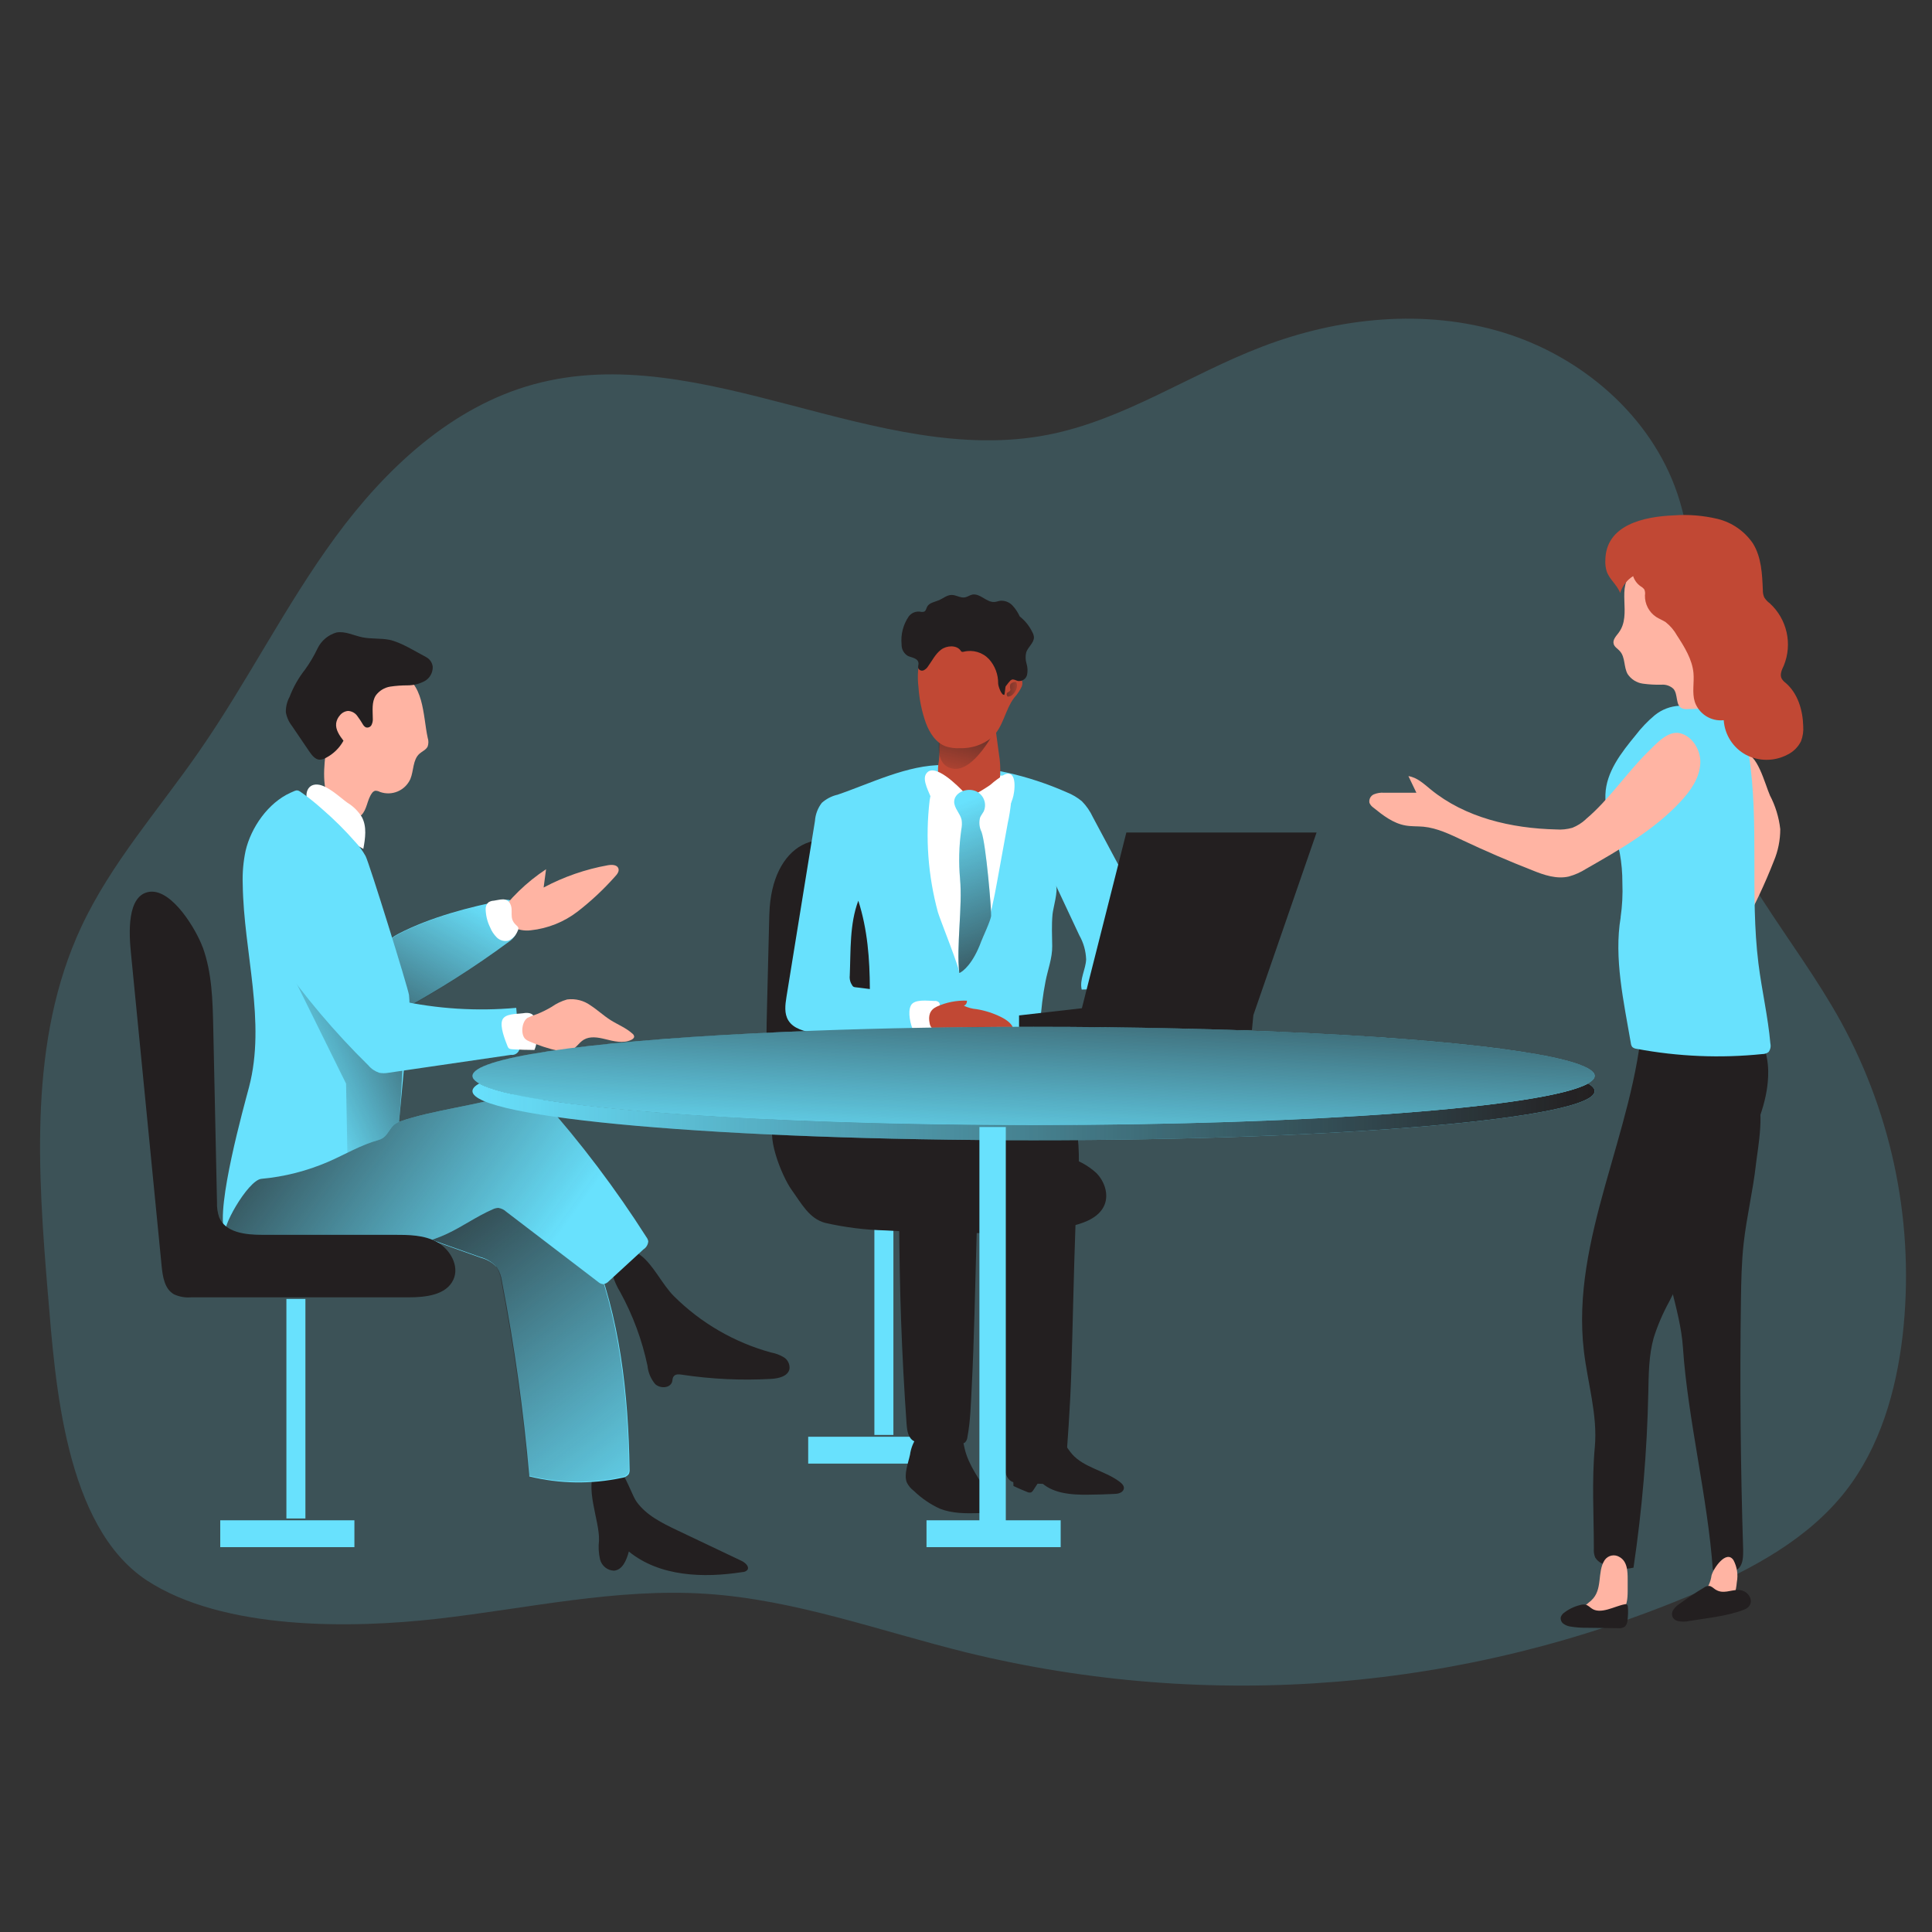 <?xml version="1.0" encoding="UTF-8"?><svg id="_0116_team_meeting_1" xmlns="http://www.w3.org/2000/svg" xmlns:xlink="http://www.w3.org/1999/xlink" viewBox="0 0 500 500"><rect x="0" y="0" width="500" height="500" fill="#333333" stroke="none"/><defs><style>.cls-1{fill:url(#linear-gradient);}.cls-1,.cls-2,.cls-3,.cls-4,.cls-5,.cls-6,.cls-7,.cls-8,.cls-9,.cls-10,.cls-11,.cls-12,.cls-13,.cls-14,.cls-15{stroke-width:0px;}.cls-2{isolation:isolate;opacity:.18;}.cls-2,.cls-15{fill:#68e1fd;}.cls-3{fill:url(#linear-gradient-4);}.cls-4{fill:url(#linear-gradient-2);}.cls-5{fill:url(#linear-gradient-3);}.cls-6{fill:url(#linear-gradient-8);}.cls-7{fill:url(#linear-gradient-9);}.cls-8{fill:url(#linear-gradient-7);}.cls-9{fill:url(#linear-gradient-5);}.cls-10{fill:url(#linear-gradient-6);}.cls-11{fill:#231f20;}.cls-12{fill:#c14834;}.cls-13{fill:#fff;}.cls-14{fill:#ffb4a3;}</style><linearGradient id="linear-gradient" x1="728.09" y1="1491.79" x2="734.07" y2="1515.89" gradientTransform="translate(-480.88 1694.39) scale(1 -1)" gradientUnits="userSpaceOnUse"><stop offset="0" stop-color="#231f20" stop-opacity="0"/><stop offset="1" stop-color="#231f20"/></linearGradient><linearGradient id="linear-gradient-2" x1="724.54" y1="1484.46" x2="747.04" y2="1428.37" xlink:href="#linear-gradient"/><linearGradient id="linear-gradient-3" x1="746" y1="1515.77" x2="736.6" y2="1516.48" xlink:href="#linear-gradient"/><linearGradient id="linear-gradient-4" x1="603.72" y1="1462.09" x2="574.12" y2="1409.14" xlink:href="#linear-gradient"/><linearGradient id="linear-gradient-5" x1="656.16" y1="1304.03" x2="581" y2="1400.54" xlink:href="#linear-gradient"/><linearGradient id="linear-gradient-6" x1="554.08" y1="1421.38" x2="602.76" y2="1443.29" xlink:href="#linear-gradient"/><linearGradient id="linear-gradient-7" x1="618.47" y1="1364.98" x2="533.47" y2="1426.62" xlink:href="#linear-gradient"/><linearGradient id="linear-gradient-8" x1="603.14" y1="1406.64" x2="893.57" y2="1406.64" xlink:href="#linear-gradient"/><linearGradient id="linear-gradient-9" x1="746.95" y1="1392.18" x2="750.93" y2="1459.49" xlink:href="#linear-gradient"/></defs><path id="background" class="cls-2" d="M12.42,335.2c-2.66-32.16-5.05-66.03,8.59-95.27,7.72-16.55,20.07-30.39,30.48-45.41,12.53-18.03,22.35-37.86,35.35-55.58,13-17.71,30.02-33.65,51.21-39.46,43.51-11.94,88.94,21.71,133.21,13.03,19.63-3.85,36.66-15.65,55.36-22.79,19.83-7.6,42.14-9.88,62.45-3.66,20.31,6.22,38.22,21.57,45.03,41.68,7.77,22.95.81,48.54,6.51,72.09,5.79,24.04,23.88,42.93,35.82,64.59,13.59,24.8,19.17,53.2,15.96,81.3-1.68,14.33-5.84,28.76-14.73,40.16-9.69,12.41-24.13,20.14-38.6,26.34-59.63,25.39-125.88,30.82-188.85,15.46-22.43-5.54-44.42-13.7-67.46-15.2-23.24-1.53-46.31,3.81-69.47,6.45-22.38,2.56-55.54,3-75.28-9.92-21.25-13.99-23.71-51.39-25.57-73.81Z"/><g id="character_3"><path class="cls-11" d="M425.08,263.71c-2.07,29.17-18.61,56.9-15.17,85.95.97,8.3,3.58,16.52,2.83,24.81-.81,8.76-.25,17.59-.25,26.38-.06.77.06,1.55.36,2.26.41.65,1,1.17,1.7,1.5,2.51,1.35,5.42,1.74,8.2,1.1,2.23-14.99,3.51-30.1,3.83-45.25.1-4.8.11-9.68,1.41-14.29,1.02-3.21,2.36-6.32,3.98-9.28,4.13-8.1,8.23-16.21,12.28-24.35l4.03-8.03c1.24-2.48,2.48-4.96,3.72-7.44,2.99-6.28,5.71-12.92,5.61-19.85-.07-4.86-1.84-10.03-5.85-12.76-2.9-1.97-6.55-2.48-10.05-2.59-4.94-.25-11.76,1.23-16.63,1.84Z"/><path class="cls-11" d="M454.44,301.32c-.77,6.85-2.41,13.57-3.18,20.42-.55,4.96-.64,9.92-.71,14.88-.3,21.5-.1,43,.58,64.5,0,1.6,0,3.37-1,4.58-1.61,1.82-4.54,1.24-6.86.55-1.24-18.21-6.51-39.26-7.72-57.45-.69-10.36-5.64-20.76-5.32-31.13.32-9.92,9.92-17.04,13.71-26.23,1.14-2.79,5.59-12.4,10.06-8.3,3.1,2.91.87,14.34.43,18.2Z"/><path class="cls-14" d="M411.84,414.19c-.83.74-2.02,1.39-2.05,2.48.03.49.19.96.46,1.36.18.47.54.85.99,1.07.33.09.67.09.99,0l4.96-1.09c.81-.13,1.59-.42,2.29-.84,1.6-1.14,1.75-3.41,1.76-5.37v-3.05c0-2.01-.06-4.61-2.05-5.76-1.29-.85-3.03-.51-3.91.77-2.03,3.11-.37,7.62-3.46,10.43Z"/><path class="cls-11" d="M405.01,417.22c-.49.28-.86.72-1.07,1.24-.14.67.13,1.37.68,1.77.55.39,1.18.64,1.85.73,1.44.23,2.9.33,4.37.31l7.91.1c.62.08,1.24-.06,1.76-.4.41-.43.66-1,.68-1.6.16-1.18.2-2.36.1-3.55,0-.21-.08-.42-.24-.57-.17-.1-.37-.12-.56-.06-2.56.43-6.33,2.8-8.68,1-.81-.62-1.24-1.08-2.37-.92-1.6.32-3.12.98-4.44,1.94Z"/><path class="cls-14" d="M436.34,414.5c-.45.26-.91.69-.83,1.24s.87.87,1.51.93c2.42.25,4.87.13,7.26-.36,1.01-.15,1.97-.52,2.83-1.08,1.72-1.24,2.18-3.62,2.38-5.76.37-1.95.06-3.96-.87-5.71-1.86-2.78-5.21,2.16-5.68,3.98-.22,1.64-.91,3.18-1.98,4.43-1.29,1.18-3.14,1.44-4.61,2.32Z"/><path class="cls-11" d="M443.99,411.4c-.56-.36-1.04-.93-1.71-.97-.49.01-.96.18-1.35.48-2.11,1.24-4.18,2.67-6.2,4.11-.63.39-1.18.9-1.61,1.5-.45.61-.52,1.42-.19,2.1.29.44.73.76,1.24.89.99.23,2.02.23,3.01,0,4.56-.76,9.86-1.24,14.18-2.93,3.24-1.24,1.55-5.06-1.46-5.1-2-.04-3.96,1.15-5.9-.09Z"/><path class="cls-14" d="M458.01,205.76c1.45,2.74,2.37,5.73,2.72,8.81,0,2.85-.56,5.67-1.67,8.29-2.32,5.94-5.05,11.72-8.15,17.29.77-1.45-.42-6.2-.53-7.85-.17-2.74-.33-5.48-.48-8.24-.31-5.62-.57-11.25-.78-16.88-.1-2.67-1.84-10.9,2.17-11.97,3.35-.89,5.56,7.95,6.74,10.56Z"/><path class="cls-15" d="M419.41,237.4c.43-2.95.58-5.94.46-8.92.01-2.57-.21-5.13-.67-7.65-1.08-5.14-3.94-9.92-3.72-15.21.2-5.85,4.11-10.84,7.84-15.37,1.44-1.88,3.08-3.6,4.89-5.12,1.84-1.51,4.12-2.38,6.5-2.48,4.32,0,8.97-1.34,12.48,1.18,3.51,2.52,4.74,7.17,5.41,11.47,2.75,17.82.26,36.12,2.48,54.02.86,6.93,2.48,13.77,3.09,20.73.18.77.01,1.58-.46,2.21-.46.35-1.02.54-1.6.53-10.87,1.12-21.85.66-32.58-1.36-.41-.04-.8-.2-1.1-.47-.21-.29-.34-.64-.37-1-1.81-10.62-4.42-21.98-2.63-32.55Z"/><path class="cls-14" d="M418.92,163.74c-.67.88-1.6,1.82-1.31,2.89.21.84,1.08,1.24,1.65,1.94,1.39,1.56.94,4.07,1.97,5.88.9,1.35,2.34,2.26,3.94,2.48,1.6.22,3.21.31,4.83.27,1.14-.09,2.26.3,3.09,1.08,1.24,1.44.47,4.22,2.18,5.02.44.18.92.25,1.4.21,1.86-.01,3.71-.15,5.54-.42.66-.03,1.29-.27,1.8-.68.49-.59.76-1.34.74-2.11.81-8.72-.54-17.5-3.93-25.58-.55-1.47-1.35-2.84-2.37-4.03-1.24-1.24-2.76-2.18-4.43-2.73-1.99-.74-4.08-1.16-6.2-1.24-1.79-.2-3.6.24-5.1,1.24-4.76,3.81-.19,11.01-3.81,15.78Z"/><path class="cls-12" d="M415.45,145.13c-.03.94.09,1.87.37,2.77.72,2.07,2.73,3.5,3.47,5.57.56-1.81,1.75-3.36,3.36-4.37.34,1.06,1.02,1.99,1.94,2.63.37.2.7.49.96.83.2.48.25,1,.16,1.51-.06,2.23,1.03,4.34,2.88,5.58.78.51,1.67.83,2.48,1.36,1.19.94,2.19,2.11,2.93,3.44,1.95,3,3.94,6.2,4.27,9.72.22,2.48-.4,5.09.33,7.44,1.07,3.16,4.19,5.14,7.5,4.78.25,3.78,2.43,7.17,5.77,8.97,3.37,1.73,7.38,1.71,10.73-.06,1.52-.74,2.75-1.96,3.5-3.47.48-1.25.67-2.59.57-3.92-.11-4.14-1.4-8.46-4.53-11.16-.41-.3-.76-.67-1.03-1.09-.56-1.05,0-2.29.53-3.39,2.3-5.6.85-12.04-3.62-16.13-.58-.42-1.07-.95-1.45-1.56-.25-.61-.37-1.26-.35-1.91-.17-4.14-.37-8.51-2.57-12.04-2.16-3.17-5.42-5.43-9.15-6.34-3.71-.88-7.53-1.19-11.32-.91-7.63.31-17.71,2.38-17.72,11.75Z"/><path class="cls-14" d="M410.38,212.06c-1.01.93-2.18,1.66-3.45,2.17-1.36.39-2.79.54-4.2.43-11.59-.27-23.57-3.05-32.5-10.38-1.75-1.43-3.5-3.09-5.73-3.42l2.06,4.3h-8.39c-.9-.07-1.8.08-2.63.42-.84.38-1.31,1.29-1.13,2.2.22.5.58.93,1.03,1.24,2.48,2.01,5.1,4.03,8.22,4.6,1.55.29,3.15.19,4.73.33,3.57.35,6.87,1.97,10.12,3.5,5.93,2.8,11.94,5.39,18.05,7.78,3.03,1.24,6.29,2.34,9.46,1.61,1.58-.44,3.09-1.11,4.48-2,8.68-4.96,17.5-9.99,24.32-17.28,2.65-2.84,5.09-6.2,5.22-10.15.11-3.18-1.94-6.8-5.16-7.63-3.23-.83-6.2,2.68-8.45,4.85-5.63,5.59-10,12.32-16.06,17.41Z"/></g><g id="character_2"><rect class="cls-15" x="226.29" y="314.55" width="4.92" height="56.81"/><rect class="cls-15" x="209.16" y="371.83" width="34.72" height="6.95"/><path class="cls-11" d="M211.22,292.66c-.58,1.34-1.05,2.73-1.38,4.16-.32,1.46.27,2.97,1.49,3.83.44.22.92.35,1.41.37,1.43.08,2.83-.49,3.8-1.55.94-1.21,1.54-2.65,1.74-4.17.7-3.6.88-7.28.53-10.93-.27-2.84-3.15-6.2-5.42-2.99-2.01,2.89-1.04,7.96-2.17,11.28Z"/><path class="cls-11" d="M200.89,290.08c-3.2,2.9,1.45,14.35,3.98,17.85,2.53,3.5,4.52,7.44,8.68,8.55,5.13,1.17,10.37,1.82,15.63,1.95,11.32.62,22.69.94,34.02.48,5.01-.08,10-.68,14.88-1.8,3.15-.81,6.52-2.27,7.76-5.27,1.15-2.79,0-6.12-2.1-8.26-2.24-2.04-4.95-3.49-7.89-4.23-10.33-3.21-21.26-3.45-32-3.62-5.28-.07-10.63,0-15.9-.56-3.34-.33-6.56-1.09-9.92-.86-4.45.32-13.67-7.37-17.15-4.23Z"/><path class="cls-11" d="M221.21,309.47c4.14,2.75,9.13,2.72,13.88,2.63l27.19-.56c3.11-.06,6.33-.15,9.18-1.65,4.81-2.48,7.81-9.46,6.29-15.46-.26-1.38-.98-2.63-2.05-3.55-1.15-.64-2.48-.87-3.78-.66-14.1.79-32.06-4.09-46.17-3.3-3.3.19-8.17,4.58-10.52,8.48-2.74,4.58,2.85,11.98,5.98,14.05Z"/><path class="cls-11" d="M234.64,368.65c.11,1.66.42,3.6,1.96,4.35.7.28,1.45.41,2.2.37l9.35.29c.53.07,1.07-.04,1.54-.31.39-.36.63-.86.67-1.39.79-4.18.89-8.52,1.11-12.75.66-12.83.87-25.67,1.25-38.51.17-5.91.35-11.81.65-17.71s1.38-12.43-.8-18.01c-.48-1.24-1.13-2.45-2.15-3.31-1.84-1.56-4.46-1.68-6.87-1.72-4.13-.07-8.26-.15-12.39-.22-2.14-.04-4.43-.03-6.18,1.19-2.93,2.03-2.84,6.77-.49,9.46,1.03,1.18,2.37,2.04,3.51,3.11,6.06,5.62,4.64,14.77,4.69,22.19.07,8.7.2,17.39.51,26.08.32,8.97.8,17.94,1.43,26.9Z"/><path class="cls-11" d="M259.88,378.89c.12,1.72.42,3.72,1.97,4.55.69.29,1.44.43,2.2.4l9.34.29c.54.08,1.09-.03,1.55-.31.38-.39.62-.91.66-1.45.67-8.98,1.35-17.9,1.64-26.92.4-12.76.63-25.53,1.09-38.28.41-11.37,3.21-25.7-3.86-35.57-.92-1.28-2.09-2.49-3.61-2.9-.58-.16-1.18-.19-1.77-.22-5.45-.24-10.93.13-16.3,1.08-1.75.31-3.84,1.02-4.17,2.77-.36,1.92,1.65,3.34,3.19,4.54,8.34,6.52,6.03,19.9,6.1,29.17.09,11.55.15,23.1.56,34.65.33,9.4.81,18.8,1.43,28.19Z"/><path class="cls-11" d="M199.1,236.56l-.58,23.34c-.32,12.61-.6,25.61,3.01,37.39.59,2.55,1.83,4.9,3.61,6.82,1.91,1.51,4.3,2.3,6.74,2.23,6.2.36,12.92-.73,17.37-6.09,3.93-4.68,5.41-11.72,6.07-18.47.69-9.34.76-18.71.21-28.06-.3-8.22-.74-17.01-4.69-23.57-1.84-2.84-4.09-5.39-6.66-7.59-11.42-10.67-24.57-4.18-25.07,13.99Z"/><path class="cls-15" d="M216.62,205.7c-1.46.36-2.82,1.08-3.94,2.08-1.04,1.35-1.66,2.99-1.77,4.69l-7.37,45.51c-.33,2.07-.63,4.33.5,6.13,1.34,2.15,4.2,2.84,6.8,3.27,8.51,1.44,17.13,2.11,25.76,1.98.44.04.87-.07,1.24-.31.31-.34.49-.78.48-1.24.4-3.4.32-6.83-.21-10.21l-15.96-2.01c-1.38-.17-1.31,0-1.94-1.18-.27-.62-.37-1.3-.29-1.97.27-6.43-.07-13.28,2.21-19.34,4.78,14.87,2.25,30.61,2.82,45.91.17,4.49.88,4.54,5.16,4.39,3.99-.14,7.99-.34,11.97-.63,7.76-.56,15.51-1.42,23.2-2.58,1.55-.23,3.35-.66,3.96-2.1.31-.72.23-1.53.17-2.31-.63-7.27-.23-14.64,1.17-21.8.59-3.05,1.78-6.05,1.73-9.16-.04-2.8-.18-5.42.09-8.26.15-1.55,1.51-6.12.86-7.43l6.07,12.94c1.08,1.9,1.68,4.02,1.76,6.2-.1,2.65-1.76,5.23-1.15,7.83l19.6-.63-2.64-13.48c-.66-4.45-2.18-8.72-4.48-12.58l-9.58-17.92c-.71-1.53-1.67-2.93-2.85-4.13-1.16-.96-2.46-1.74-3.86-2.29-10.05-4.46-20.89-6.87-31.88-7.08-9.36-.12-19,4.8-27.64,7.73Z"/><path class="cls-13" d="M248.25,251.91c6.4-6.13,8.26-15.24,9.81-23.78l2.74-15.08c.78-3.57,1.16-7.21,1.13-10.87.02-.39-.1-.78-.35-1.09-.38-.29-.86-.41-1.34-.35-7.1,0-18.46-2.7-19.65,6.41-1.14,9.68-.41,19.48,2.13,28.89.43,1.61,5.99,15.37,5.52,15.86Z"/><path class="cls-12" d="M243.01,196.73c-.27,1.29-.33,2.61-.19,3.92.19.93.56,1.82,1.09,2.62,1.14,2.11,3.13,3.64,5.47,4.18,2.03.3,4.04-.63,5.95-1.59.88-.36,1.66-.92,2.28-1.64.77-1.09,1.21-2.38,1.24-3.72.08-1.78-.02-3.56-.32-5.31l-.87-6.51c-.02-.28-.1-.55-.25-.79-.16-.18-.38-.29-.62-.32-3.31-.79-7.88-2.26-11.23-1.07-3.35,1.19-2.12,6.98-2.57,10.23Z"/><path class="cls-1" d="M257.65,188.75s-5.52,11.16-11.06,10.18c-5.54-.98-3.14-9.4-3.14-9.4l14.2-.78Z"/><path class="cls-12" d="M260.03,176.77c.73-1.1,1.85-2.36,3.16-2.02,1.14.45,1.7,1.74,1.25,2.88,0,0,0,.01,0,.02-.51,1.07-1.17,2.06-1.98,2.93-2.38,3.18-2.8,7.55-5.74,10.27-2.35,1.9-5.3,2.89-8.32,2.78-1.19.07-2.39-.08-3.54-.43-2.68-.94-4.29-3.55-5.25-6.1-1.06-2.99-1.7-6.11-1.91-9.28-.35-2.81-.13-5.66.65-8.39.84-2.79,2.88-5.06,5.56-6.2,4.28-1.65,9.36.71,12.02,4.32s3.44,8.15,3.98,12.54"/><path class="cls-11" d="M237.72,171.66c0,.48-.26.98,0,1.41.28.44.84.61,1.31.41.46-.22.85-.56,1.12-.99,1.09-1.49,1.9-3.23,3.39-4.35,1.49-1.13,4.04-1.24,5.06.22.06.12.15.22.26.3.18.07.39.07.57,0,2.36-.58,4.84.15,6.51,1.91,1.56,1.73,2.41,3.99,2.38,6.31,0,.69.87,3.14,1.56,2.93.2-.06.26-2.06.4-2.21.48-.55.51-.72.99-1.24.14-.2.34-.36.56-.46.53-.2,1.08.22,1.65.35,1.05.12,2.03-.53,2.31-1.55.21-.97.17-1.99-.12-2.94-.29-.95-.32-1.96-.09-2.93.47-1.41,2.05-2.48,2-3.93-.04-.44-.17-.86-.38-1.24-.77-1.61-1.89-3.02-3.29-4.12-.47-1.04-1.1-1.99-1.87-2.83-.81-.86-1.96-1.32-3.14-1.24-.52.07-1.03.29-1.55.32-2.07.14-3.72-2.34-5.76-1.9-.66.15-1.24.6-1.87.71-1.18.21-2.29-.66-3.49-.63s-2.11.88-3.18,1.34-2.6.67-3.13,1.74c-.22.45-.29,1.03-.74,1.24-.37.1-.76.1-1.13,0-1.11-.12-2.2.35-2.87,1.24-1.45,2.13-2.11,4.7-1.85,7.26-.04,1.25.62,2.41,1.71,3.01.88.38,2.59.53,2.67,1.86Z"/><path class="cls-13" d="M249.66,205.25c-1.7.48-3.14,1.62-4.01,3.16-.81,1.51-1.41,3.12-1.79,4.79.14-.52-1.24-2.56-1.5-3.13-.5-1.14-.93-2.31-1.35-3.47-.55-1.53-2.26-4.53-1.45-6.12,1.92-3.76,8.67,3.25,10.1,4.76Z"/><path class="cls-13" d="M251.98,205.73c2.64,1.02,4.22,3.57,6.44,5.28.11.09.24.15.38.17.15-.01.3-.08.41-.19,1.31-1.11,2.29-2.56,2.82-4.19.6-1.6,1.41-7.84-2.07-6.35-1.3.77-2.53,1.66-3.66,2.67-1.38.96-2.82,1.83-4.32,2.6Z"/><path class="cls-15" d="M248.47,227.5c-.4-4.28-.29-8.59.32-12.85.17-.82.2-1.66.07-2.48-.35-1.67-1.97-3.03-1.92-4.73.07-2.23,2.93-3.5,5.16-2.85,2.09.62,3.29,2.83,2.66,4.92-.05.17-.11.33-.18.49-.29.53-.71,1.02-.94,1.58-.33,1.25-.2,2.57.38,3.72,1.17,3.26,2.58,20.26,2.48,21.66,0,1.04-2.21,5.73-2.57,6.71-2.13,5.73-4.65,7.7-5.67,8.17-.79-7.02.87-17.23.2-24.34Z"/><path class="cls-4" d="M248.47,227.5c-.4-4.28-.29-8.59.32-12.85.17-.82.2-1.66.07-2.48-.35-1.67-1.97-3.03-1.92-4.73.07-2.23,2.93-3.5,5.16-2.85,2.09.62,3.29,2.83,2.66,4.92-.05.17-.11.33-.18.49-.29.53-.71,1.02-.94,1.58-.33,1.25-.2,2.57.38,3.72,1.17,3.26,2.58,20.26,2.48,21.66,0,1.04-2.21,5.73-2.57,6.71-2.13,5.73-4.65,7.7-5.67,8.17-.79-7.02.87-17.23.2-24.34Z"/><path class="cls-13" d="M241.8,259.05c.45-.08.91.07,1.24.4.11.18.17.38.17.58.21,1.88.16,3.79-.15,5.66-.04.58-.29,1.13-.69,1.55-.6.38-1.33.53-2.03.41l-2.93-.11c-.21,0-.43-.04-.62-.14-.19-.14-.34-.33-.41-.56-.73-1.7-1.53-4.81-.66-6.59s4.42-1.23,6.08-1.2Z"/><path class="cls-12" d="M250.23,258.97c.07.57-.25,1.11-.78,1.31,1.03.5,2.15.8,3.29.89,2.23.36,4.38,1.06,6.4,2.07,1.45.73,2.94,1.79,3.2,3.32.06.19.06.4,0,.6-.1.16-.23.3-.38.4-1.52.8-3.25,1.11-4.96.91-4.96-.09-10.2-.09-14.88-1.91-.38-.12-.72-.33-1.02-.6-.27-.31-.44-.7-.5-1.1-.41-1.96,0-3.5,1.85-4.35,2.44-1.12,5.11-1.64,7.79-1.54Z"/><path class="cls-11" d="M234.69,383.68c.43.86,1.06,1.61,1.84,2.18,1.96,1.9,4.23,3.45,6.71,4.59,3.14,1.24,6.64,1.24,10.03,1.15,1.24,0,2.63-.15,3.26-1.14s.1-2.27-.48-3.29c-2.31-4.03-5.37-7.8-6.4-12.29-.33-1.41-.51-2.99-1.64-3.97-2.48-2.12-8.76-1.35-10.79,1.12-.91,1.33-1.49,2.85-1.71,4.44-.43,2.06-1.67,5.15-.82,7.21Z"/><path class="cls-11" d="M262.28,384.57c1.17.56,2.36,1.08,3.56,1.55.31.16.68.2,1.02.11.23-.13.42-.32.55-.56l1.62-2.48c3,3.31,8.16,3.72,12.75,3.63,2.18,0,4.35-.09,6.52-.19.96,0,2.12-.25,2.48-1.12s-.45-1.61-1.15-2.13c-3.8-2.79-9.1-3.56-12.18-7.06-1.24-1.44-2.11-3.3-3.72-4.3-1.54-.76-3.25-1.11-4.96-1.02-2.78-.07-5.88-.35-6.2,2.73-.37,3.6-.46,7.22-.29,10.83Z"/><polygon class="cls-11" points="279.99 260.93 291.5 215.45 340.73 215.45 324.37 262.71 324 266.58 263.73 266.58 263.73 262.79 279.99 260.93"/><path class="cls-5" d="M261.48,178.62c.02-.09.02-.18,0-.26-.13-.4-.13-.84,0-1.24.09-.16.22-.29.38-.38.24-.15.51-.23.79-.25.08-.02.16-.02.24,0,.09.06.16.14.19.25.16.47.16.97,0,1.44-.17.54-.47,1.04-.87,1.45-.32.37-.76.6-1.24.65-.06.01-.12.01-.19,0-.05-.03-.09-.08-.11-.14-.18-.26-.18-.6,0-.86.26-.21.67-.33.81-.66Z"/></g><g id="character_1"><path class="cls-15" d="M130.55,232.96c.59-.19,1.24-.13,1.79.17.35.33.57.77.64,1.24.45,1.74.7,3.52.76,5.31.07.78-.05,1.57-.35,2.29-.43.74-1.04,1.37-1.77,1.82-8.9,6.57-18.24,12.51-27.96,17.8-.41.22-4.13-12.4-4.19-13.64-.2-3.32.86-4.83,3.72-6.33,8.2-4.24,18.38-6.95,27.36-8.67Z"/><path class="cls-3" d="M130.55,233.06c.59-.2,1.24-.13,1.79.17.35.33.57.77.64,1.24.45,1.74.7,3.52.76,5.31.07.78-.05,1.57-.35,2.29-.44.74-1.04,1.36-1.77,1.81-8.9,6.57-18.24,12.53-27.96,17.81-.41.22-4.13-12.4-4.19-13.64-.2-3.32.86-4.83,3.72-6.33,8.2-4.25,18.38-6.95,27.36-8.67Z"/><path class="cls-11" d="M199.57,350.03c1.16.21,2.27.63,3.29,1.24,1.02.64,1.59,1.8,1.46,3-.37,1.92-2.82,2.48-4.76,2.59-7.73.43-15.49.06-23.15-1.1-.71-.11-1.56-.17-2.01.38s-.3.99-.46,1.49c-.53,1.67-3.08,1.77-4.37.58-1.13-1.34-1.83-3-2-4.75-1.4-6.66-3.78-13.08-7.05-19.05-.85-1.38-1.52-2.87-1.98-4.43-1.04-4.33,3.44-7.94,7.18-5.16,3.36,2.48,5.63,7.58,8.68,10.62,6.98,6.96,15.65,11.98,25.16,14.59Z"/><path class="cls-11" d="M155.03,398.64c-.2,1.66-.11,3.34.27,4.96.43,1.66,1.9,2.84,3.62,2.89,2.21-.2,3.25-2.78,3.82-4.96,7.95,6.49,19.26,6.91,29.41,5.32.47,0,.91-.19,1.24-.52.66-.83-.48-1.9-1.44-2.36l-16.68-7.93c-3.93-1.87-8.03-3.88-10.56-7.44-1.87-2.62-5.46-15.88-10.38-8.68-3.29,4.8.88,13.51.69,18.72Z"/><path class="cls-15" d="M99.23,316.53l25.2,8.97c1.57.4,3,1.23,4.12,2.41.74,1.12,1.2,2.39,1.36,3.72,3.24,16.69,5.6,33.54,7.08,50.47,7.85,1.93,16.03,2.05,23.94.37.72-.06,1.37-.42,1.81-.99.17-.39.24-.82.2-1.24-.32-19.57-2.48-39.39-9.92-57.53-1.03-3.06-2.76-5.84-5.06-8.11-2.48-2.13-5.67-3.1-8.68-4.33-4.96-2.06-9.84-4.96-15.24-5.42-7.96-.62-15.31,4.37-20.93,10.05-1.14-.1-2.88,1.09-3.88,1.64Z"/><path class="cls-9" d="M99.03,316.34l25.2,8.96c1.57.4,3,1.24,4.12,2.41.74,1.11,1.21,2.39,1.36,3.72,3.24,16.69,5.61,33.53,7.1,50.46,7.84,1.93,16.02,2.06,23.93.38.72-.05,1.38-.41,1.81-.99.17-.39.24-.82.21-1.24-.32-19.56-2.56-39.39-9.92-57.52-1.03-3.07-2.77-5.85-5.07-8.12-2.48-2.12-5.66-3.09-8.68-4.32-4.96-2.06-9.84-4.96-15.24-5.42-7.96-.63-15.31,4.37-20.93,10.05-1.14-.14-2.87,1.1-3.88,1.64Z"/><rect class="cls-15" x="74.12" y="336.17" width="4.92" height="56.81"/><rect class="cls-15" x="57" y="393.45" width="34.72" height="6.95"/><path class="cls-14" d="M110.68,190.92c.25.74.25,1.53,0,2.27-.41.86-1.41,1.24-2.12,1.87-1.76,1.58-1.46,4.38-2.36,6.56-1.36,3-4.79,4.45-7.89,3.32-.38-.21-.81-.31-1.24-.29-.34.11-.64.34-.83.65-1.24,1.69-1.24,4.22-2.73,5.66-1.26,1.04-3.01,1.27-4.49.58-1.45-.7-2.62-1.86-3.35-3.3-2.48-4.37-1.85-9.71-1.24-14.66.61-4.95,1.24-9.63,3.1-14.07.49-1.37,1.3-2.6,2.36-3.6,1.76-1.49,4.22-1.72,6.51-1.86,2.22-.24,4.46-.13,6.65.33,6.75,1.79,6.39,10.87,7.63,16.52Z"/><path class="cls-11" d="M110.33,170.09c.93.5,1.55,1.43,1.66,2.48.04,1.54-.78,2.98-2.13,3.72-1.35.71-2.84,1.08-4.37,1.08-1.51,0-3.02.1-4.52.33-1.49.24-2.83,1.07-3.72,2.29-1.09,1.7-.78,3.91-.77,5.93.05.58-.07,1.16-.32,1.69-.27.54-.9.81-1.48.63-.3-.16-.55-.4-.72-.69-.47-.8-.98-1.58-1.54-2.32-.55-.74-1.41-1.19-2.33-1.24-.84.07-1.62.49-2.13,1.15-.51.57-.85,1.28-.96,2.03-.21,1.66.87,3.2,1.89,4.53-1.03,1.89-2.61,3.42-4.52,4.42-.53.32-1.13.49-1.75.48-1.08-.1-1.84-1.09-2.48-1.98l-4.56-6.72c-.82-1.04-1.37-2.27-1.6-3.57-.03-1.39.3-2.77.97-3.99.96-2.52,2.29-4.88,3.96-7,1.26-1.74,2.35-3.58,3.27-5.52.97-2,2.74-3.5,4.87-4.12,2.26-.43,4.48.78,6.74,1.24,2.26.46,4.68.2,6.97.64,3.06.65,6.8,3.06,9.56,4.5Z"/><path class="cls-13" d="M89.95,207.77c1.52.93,2.79,2.2,3.72,3.72,1.31,2.48.86,5.46.36,8.2-5.4-2.84-10.16-6.76-13.97-11.54-1.41-1.87-.88-5.3,2.07-5.11,2.58.14,5.88,3.35,7.81,4.73Z"/><path class="cls-15" d="M92.03,217.98c1,1.08,1.86,2.28,2.58,3.56.99,1.9,10.95,33.99,11.24,35.97.2,1.88.17,3.77-.07,5.64l-2.8,30.33c0,.55-.15,1.09-.45,1.55-.34.36-.77.62-1.24.76l-19.93,7.44c-2.95,1.2-6,2.13-9.12,2.77-2.4.39-4.67,1.34-6.64,2.77-3.42,2.48-4.53,10.01-7.5,10.06-2.27-6.45,5.07-32.65,6.34-37.45,4.47-17.03-1.38-34.9-1.62-52.52-.11-2.91.14-5.83.74-8.68,1.41-6.03,5.82-12.4,11.62-15.02,1.91-.84,1.65-.94,3.63.5,1.56,1.15,3.09,2.41,4.56,3.72,3.08,2.66,5.98,5.54,8.66,8.61Z"/><path class="cls-10" d="M71.49,243.86l18.07,36.59.38,20.12s12.71-4.08,13.33-10.3c.62-6.21,1.18-19.6,1.18-19.6l-28.42-34.26-4.55,7.44Z"/><path class="cls-15" d="M70.1,221.77c-.91,5.77-1.32,11.61-1.24,17.45-.03,1.35.12,2.7.45,4.01.57,1.66,1.41,3.22,2.48,4.61,6.97,10.02,14.86,19.36,23.57,27.91.74.88,1.71,1.53,2.8,1.89.76.14,1.54.14,2.31,0l31.77-4.64c1.09.15,2.09-.61,2.24-1.69.04-.28.02-.57-.07-.85l-.81-9.63c-10.19.92-20.47.27-30.46-1.92-1.1-.16-2.15-.58-3.05-1.24-.72-.75-1.25-1.65-1.58-2.64-4.49-10.48-8.92-20.97-13.45-31.43-1.24-2.98-2.62-6.44-6.2-7.22-4.08-.94-8.05,1.19-8.76,5.4Z"/><path class="cls-13" d="M135.1,262.26c1.07-.19,2.39-.26,3,.63.21.38.34.8.36,1.24.16,1.24.29,2.58.36,3.88.18,1.26,0,2.55-.51,3.72-1.94,0-3.88-.06-5.82-.19-.27,0-.54-.07-.78-.21-.17-.17-.31-.39-.38-.62-.63-1.64-2-4.96-1.35-6.7s3.7-1.55,5.12-1.76Z"/><path class="cls-14" d="M142.76,260.58c1.22-.86,2.57-1.51,4.01-1.92,2.15-.28,4.33.27,6.08,1.55,1.8,1.17,3.36,2.65,5.18,3.8s4.02,2.01,5.66,3.51c.23.17.39.43.43.72,0,.4-.35.68-.71.86-2.1,1.03-4.59.37-6.86-.19-1.82-.45-3.86-.79-5.46.16-1.36.81-2.17,2.48-3.72,2.96-.96.24-1.97.22-2.91-.07-2.59-.59-5.11-1.42-7.54-2.48-.37-.14-.71-.35-1-.62-1.24-1.24-.87-4.53.63-5.46.8-.39,1.63-.72,2.48-.97,1.29-.52,2.54-1.14,3.73-1.85Z"/><path class="cls-15" d="M133.02,283.01c2.52-1.59,5.84-.84,7.44,1.66,9.88,11.1,18.86,22.98,26.84,35.51.24.31.4.68.47,1.07-.06.85-.52,1.63-1.24,2.08l-8.91,8.19c-.4.46-.95.75-1.55.83-.5-.07-.96-.29-1.33-.63l-23.72-18.13c-.56-.53-1.27-.87-2.03-.99-.54.01-1.07.15-1.55.4-4.06,1.77-7.69,4.39-11.71,6.28-8.87,4.16-19.02,4.47-28.81,4.29-9.61-.17-19.39-.78-28.37-4.19-1.84-.69,5.56-13.98,9.1-14.3,5.99-.55,11.85-2.05,17.37-4.44,4.28-1.86,8.36-4.34,12.89-5.59,2.87-.79,2.62-3.72,5.43-4.75,8.93-3.14,20.69-4.24,29.67-7.27Z"/><path class="cls-8" d="M133.02,283.01c2.52-1.59,5.84-.84,7.44,1.66,9.88,11.1,18.86,22.98,26.84,35.51.24.31.4.68.47,1.07-.06.85-.52,1.63-1.24,2.08l-8.91,8.19c-.4.46-.95.75-1.55.83-.5-.07-.96-.29-1.33-.63l-23.72-18.13c-.56-.53-1.27-.87-2.03-.99-.54.01-1.07.15-1.55.4-4.06,1.77-7.69,4.39-11.71,6.28-8.87,4.16-19.02,4.47-28.81,4.29-9.61-.17-19.39-.78-28.37-4.19-1.84-.69,5.56-13.98,9.1-14.3,5.99-.55,11.85-2.05,17.37-4.44,4.28-1.86,8.36-4.34,12.89-5.59,2.87-.79,2.62-3.72,5.43-4.75,8.93-3.14,20.69-4.24,29.67-7.27Z"/><path class="cls-11" d="M52.45,245.1c2.41,6.62,2.59,13.82,2.74,20.86l.97,45.25c-.05,1.3.14,2.59.56,3.82,1.58,3.93,6.78,4.54,11.01,4.54h34.11c3.87,0,7.94,0,11.32,1.91,3.39,1.91,5.79,6.2,4.17,9.69-1.84,4.01-7.19,4.58-11.6,4.58h-56.28c-1.5.12-3.01-.14-4.38-.76-2.48-1.36-2.96-4.56-3.24-7.34l-7.95-81.06c-.45-4.6-1.24-15.13,4.96-15.81,5.88-.56,12.04,10.07,13.59,14.33Z"/><path class="cls-14" d="M128.4,237.51c3.48-4.96,7.87-9.22,12.92-12.55l-.63,4.73c5.21-2.78,10.83-4.73,16.65-5.77,1.02-.17,2.36-.15,2.7.82.27.77-.33,1.54-.89,2.13-2.93,3.3-6.16,6.32-9.65,9.03-3.52,2.71-7.72,4.39-12.13,4.86-1.66.21-3.35-.11-4.83-.91-1.48-.86-2.22-2.59-1.82-4.25"/><path class="cls-13" d="M127.72,233.1c-.48.03-.94.18-1.34.45-.49.48-.74,1.15-.69,1.84.05,1.58.43,3.14,1.13,4.56.39,1.01,1,1.92,1.77,2.68.79.76,1.92,1.07,2.99.81,1.09-.48,1.94-1.37,2.38-2.48.13-.2.2-.44.2-.68,0-.4-.37-.67-.66-.94-1.89-1.76-.53-3.58-1.45-5.41-.92-1.82-2.68-1.04-4.33-.82Z"/></g><g id="table"><ellipse class="cls-15" cx="267.49" cy="278.45" rx="145.21" ry="12.71"/><path class="cls-15" d="M412.69,282.38c0,7.02-65.01,12.71-145.21,12.71s-145.21-5.68-145.21-12.71c0-.67.6-1.33,1.74-1.97,10.8,6.09,70.93,10.75,143.48,10.75s132.72-4.66,143.49-10.75c1.14.64,1.72,1.3,1.72,1.97Z"/><path class="cls-6" d="M412.69,282.38c0,7.02-65.01,12.71-145.21,12.71s-145.21-5.68-145.21-12.71c0-.67.6-1.33,1.74-1.97,10.8,6.09,70.93,10.75,143.48,10.75s132.72-4.66,143.49-10.75c1.14.64,1.72,1.3,1.72,1.97Z"/><path class="cls-15" d="M410.96,280.41c-10.8,6.09-70.94,10.75-143.49,10.75s-132.72-4.66-143.48-10.75c10.8-6.08,70.93-10.74,143.48-10.74s132.68,4.66,143.49,10.74Z"/><path class="cls-7" d="M412.69,278.45c0,.67-.58,1.32-1.72,1.96-10.8,6.09-70.94,10.75-143.49,10.75s-132.72-4.66-143.48-10.75c-1.14-.64-1.74-1.29-1.74-1.96,0-7.02,65.02-12.72,145.21-12.72s145.21,5.7,145.21,12.72Z"/><rect class="cls-15" x="239.78" y="393.45" width="34.72" height="6.95"/><rect class="cls-15" x="253.47" y="291.67" width="6.83" height="105.85"/></g></svg>